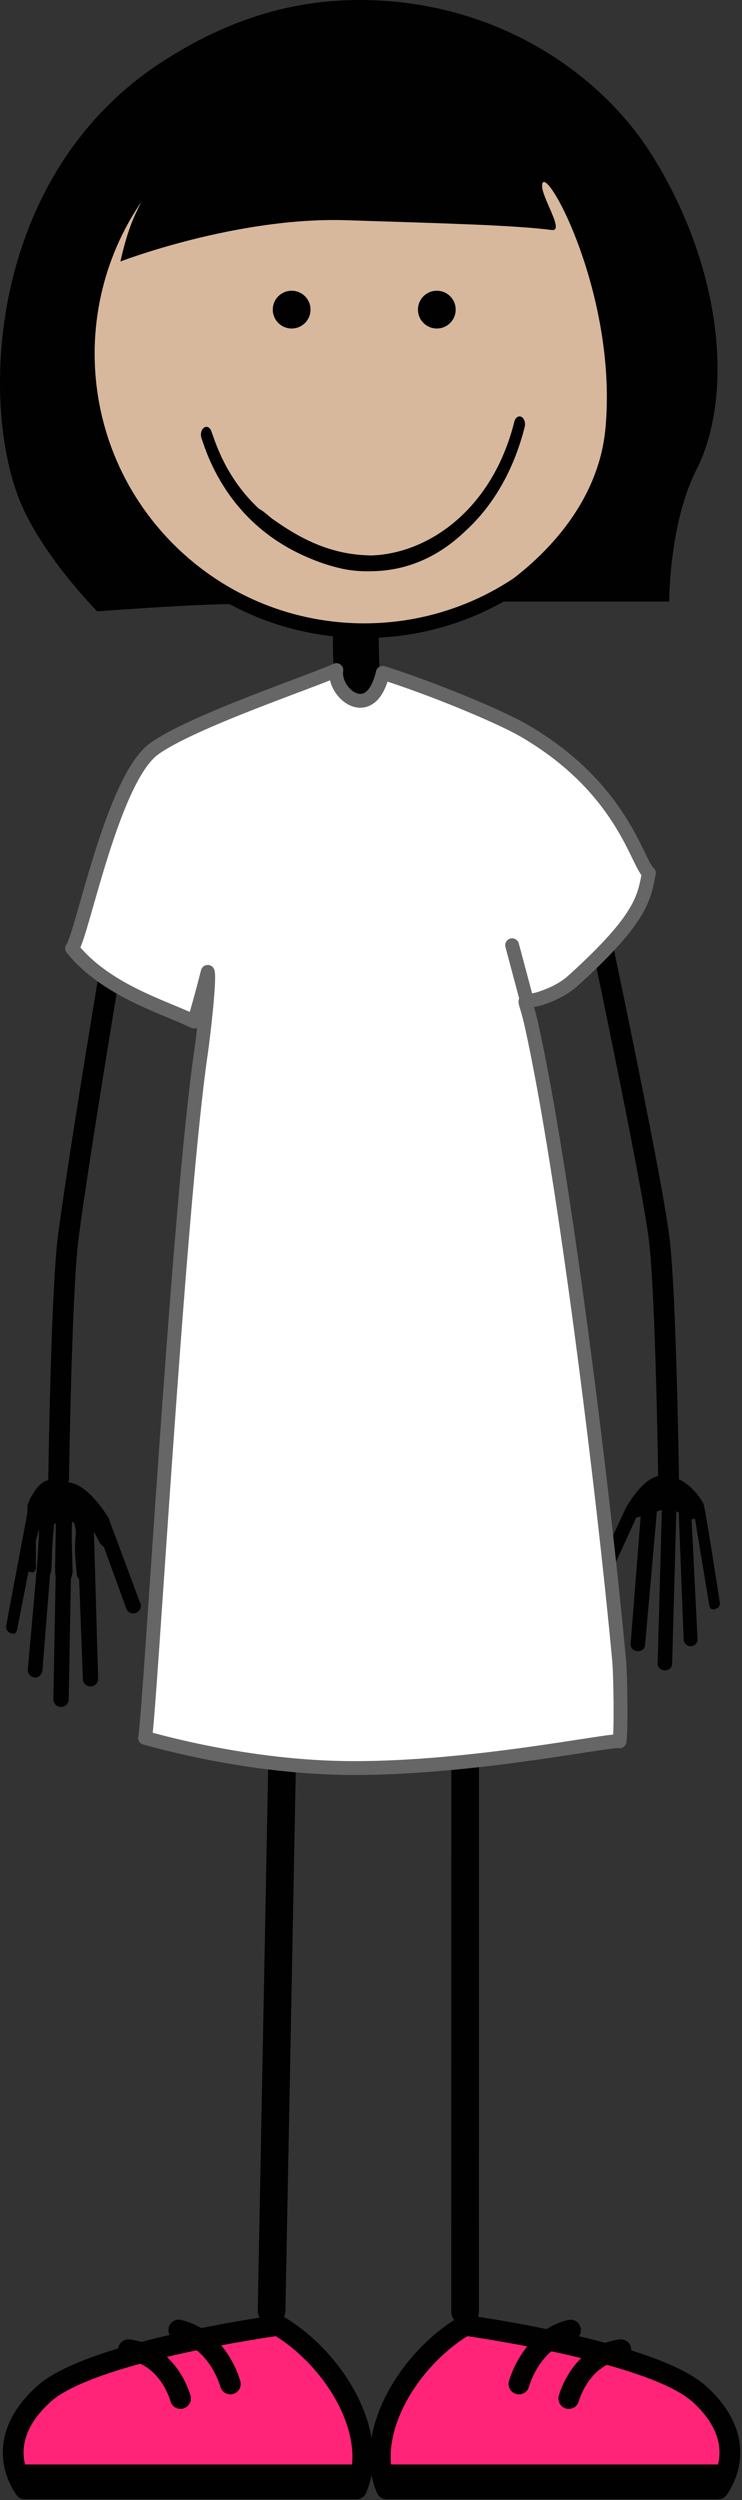 <?xml version="1.0" standalone="no"?>
<!DOCTYPE svg PUBLIC "-//W3C//DTD SVG 1.0//EN" "http://www.w3.org/TR/2001/REC-SVG-20010904/DTD/svg10.dtd">
<svg xmlns="http://www.w3.org/2000/svg" xmlns:xlink="http://www.w3.org/1999/xlink" width="152px" height="512px" viewBox = "0 0 152 512">
<rect x="0" y="0" width="152" height="512" fill="#333333" stroke="none"/>
<g transform="translate(0,512) scale(1,-1)">
	<g id="Layer 1" >
		<path id=""  d="M73.05 2.281c4.816 11.475-4.797 26.840-16.123 33.488c0.000 0.000-38.133-5.227-47.939-14.037c-7.182-6.451-7.799-13.586-3.914-19.451L73.05 2.281L73.05 2.281Z" stroke="rgb(0%,0.392%,0%)" stroke-width="4.252" stroke-linecap="round" stroke-linejoin="round" fill="rgb(100%,14.118%,47.059%)"  />
		<path id=""  d="M74.806 1.281L4.806 1.281L1.806 7.281L74.806 7.281L74.806 1.281Z" fill="rgb(0%,0.392%,0%)"  />
		<path id=""  d="M79.171 2.281c-4.816 11.475 4.797 26.840 16.121 33.488c0.000 0.000 38.135-5.227 47.943-14.037c7.180-6.451 7.799-13.586 3.914-19.451L79.171 2.281L79.171 2.281Z" stroke="rgb(0%,0.392%,0%)" stroke-width="4.252" stroke-linecap="round" stroke-linejoin="round" fill="rgb(100%,14.118%,47.059%)"  />
		<path id=""  d="M77.415 1.281L148.806 1.281L150.415 7.281L77.415 7.281L77.415 1.281Z" fill="rgb(0%,0.392%,0%)"  />
		<path id=""  d="M36.626 34.805c8.184-1.977 10.566-11.045 10.566-11.045" stroke="rgb(0%,0.392%,0%)" stroke-width="4.252" stroke-linecap="round" stroke-linejoin="round" fill="none"  />
		<path id=""  d="M26.317 30.777c8.346-1.113 10.662-9.990 10.662-9.990" stroke="rgb(0%,0.392%,0%)" stroke-width="4.252" stroke-linecap="round" stroke-linejoin="round" fill="none"  />
		<path id=""  d="M116.872 34.805c-8.186-1.977-10.566-11.045-10.566-11.045" stroke="rgb(0%,0.392%,0%)" stroke-width="4.252" stroke-linecap="round" stroke-linejoin="round" fill="none"  />
		<path id=""  d="M127.181 30.777c-8.346-1.113-10.662-9.990-10.662-9.990" stroke="rgb(0%,0.392%,0%)" stroke-width="4.252" stroke-linecap="round" stroke-linejoin="round" fill="none"  />
		<path id=""  d="M70.747 362.61c0.000 3.122-0.137 6.308-0.270 9.386c-0.131 3.121-0.271 6.346-0.271 9.547L70.206 381.543c0.000 1.207 1.205 1.181 2.684 1.181c1.482 0.000 2.682 0.026 2.682-1.181L75.572 381.543c0.000-3.127 0.137-6.314 0.270-9.395c0.135-3.118 0.270-6.340 0.270-9.538L76.112 362.61c0.000-1.205-1.199-2.181-2.682-2.181c-1.483 0.000-2.683 0.976-2.683 2.181L70.747 362.61Z" stroke="rgb(0%,0.392%,0%)" stroke-width="4.03" fill="rgb(0%,0.392%,0%)"  />
		<path id="skin"  d="M114.738 399.452c22.156 22.156 22.156 58.079 0.000 80.235c-22.156 22.156-58.079 22.156-80.235 0.000c-22.156-22.156-22.156-58.079 0.000-80.235c22.156-22.156 58.079-22.156 80.235 0.000" stroke="rgb(0%,0.392%,0%)" stroke-width="3" fill="rgb(84.706%,72.157%,61.569%)"  />
		<path id=""  d="M87.116 448.59c0.000-1.309 1.059-2.371 2.365-2.371c1.312 0.000 2.368 1.062 2.368 2.371c0.000 1.310-1.057 2.369-2.368 2.369c-1.306 0.000-2.365-1.060-2.365-2.369L87.116 448.59Z" stroke="rgb(0%,0.392%,0%)" stroke-width="3" fill="rgb(0%,0.392%,0%)"  />
		<path id=""  d="M57.376 448.59c0.000-1.309 1.062-2.371 2.366-2.371c1.313 0.000 2.370 1.062 2.370 2.371c0.000 1.310-1.057 2.369-2.370 2.369c-1.304 0.000-2.366-1.060-2.366-2.369Z" stroke="rgb(0%,0.392%,0%)" stroke-width="3" fill="rgb(0%,0.392%,0%)"  />
		<path id=""  d="M105.271 295.948L110.271 283.948" stroke="rgb(0%,0%,0%)" stroke-width="2.835" stroke-linecap="round" stroke-linejoin="round" fill="rgb(39.216%,73.725%,27.451%)"  />
		<path id=""  d="M22.513 313.285c0.000 0.000-6.877-41.404-8.574-55.031c-1.381-11.088-1.926-49.000-1.926-49.000" stroke="rgb(0%,0.392%,0%)" stroke-width="4.252" stroke-linecap="round" stroke-linejoin="round" fill="none"  />
		<path id=""  d="M144.091 204.086c-2.195 3.977-6.055 6.156-8.941 5.705c-3.699-0.576-6.742-6.357-6.932-6.604L121.777 189.343c-0.475-0.604-0.320-1.451 0.348-1.895c0.668-0.444 1.596-0.312 2.070 0.289L130.34 201.202L131.246 201.436L129.189 175.397c-0.115-0.742 0.447-1.436 1.258-1.551c0.484-0.070 0.943 0.082 1.268 0.375c0.217 0.195 0.367 0.455 0.416 0.758L134.52 201.92c0.025 0.170 0.006 0.338-0.037 0.500c0.395 0.146 0.764 0.270 1.098 0.365L134.716 171.305c-0.018-0.748 0.631-1.377 1.449-1.402c0.426-0.016 0.814 0.135 1.090 0.385c0.258 0.234 0.424 0.559 0.432 0.922L138.546 202.513c1.139-0.816 0.387 0.125 0.504-0.500L140.048 176.214c0.070-0.748 0.676-1.418 1.490-1.361c0.363 0.025 0.686 0.168 0.926 0.387c0.299 0.270 0.467 0.652 0.428 1.066L141.675 200.833L142.366 200.989L145.311 183.137c0.203-0.668 0.436-0.854 1.164-0.678c0.236 0.057 0.441 0.170 0.604 0.316c0.334 0.305 0.484 0.762 0.348 1.213c-0.002 0.002-3.014 19.635-3.336 20.098L144.091 204.086Z" fill="rgb(0%,0.392%,0%)"  />
		<path id=""  d="M121.501 327.428c0.000 0.000 11.840-55.547 13.537-69.174c1.381-11.088 1.924-49.000 1.924-49.000" stroke="rgb(0%,0.392%,0%)" stroke-width="4.252" stroke-linecap="round" stroke-linejoin="round" fill="none"  />
		<path id=""  d="M58.188 171.809L55.634 38.803" stroke="rgb(0%,0.392%,0%)" stroke-width="5.669" stroke-linecap="round" stroke-linejoin="round" fill="none"  />
		<path id=""  d="M95.29 166.67L95.271 38.627" stroke="rgb(0%,0.392%,0%)" stroke-width="5.669" stroke-linecap="round" stroke-linejoin="round" fill="none"  />
		<path id=""  d="M108.938 301.797c-1.684 7.631-2.350 4.326 1.865 5.760c1.406 0.479 4.246 1.484 6.588 3.602c14.305 12.936 14.516 17.066 15.539 22.039c-2.443 1.971-5.271 17.387-25.629 29.199c-5.164 2.996-19.531 8.889-28.895 11.799c-2.410-10.531-10.254-4.203-9.504 0.574c-4.428-2.129-29.537-10.479-37.352-16.143c-8.562-6.213-14.760-38.357-16.781-40.842c6.955-8.662 18.896-12.023 25.000-15.000c1.500 5.000 2.787 10.178 2.787 10.178c0.441-1.457-0.812-12.578-1.391-16.555c-4.709-32.383-10.592-137.871-11.463-140.314c0.939-0.197 20.676-6.178 42.766-6.191c24.947-0.016 52.621 5.930 54.457 5.480c0.338 2.908 0.168 13.723-0.096 16.570c-3.129 33.807-11.230 99.672-17.891 129.844L108.938 301.797Z" stroke="rgb(40%,40%,40%)" stroke-width="2.835" stroke-linecap="round" stroke-linejoin="round" fill="rgb(100%,100%,100%)"  />
		<path id=""  d="M104.909 318.414L107.804 307.557" stroke="rgb(40%,40%,40%)" stroke-width="2.835" stroke-linecap="round" stroke-linejoin="round" fill="rgb(100%,100%,100%)"  />
		<path id=""  d="M133.63 480.107c-10.674 17.134-32.382 31.893-59.947 31.893c-14.108 0.000-27.067-4.080-40.073-12.399c-35.634-22.790-37.836-69.069-29.705-89.778c4.479-11.409 16.022-23.030 16.022-23.030c0.000 0.000 33.471 2.534 31.040 1.002L35.992 398.374L30.652 405.535c0.309 0.715-1.230 1.817-4.266 5.024c-1.090 1.150-0.943 2.557-2.318 4.068c-4.598 6.462-7.701 19.156-5.623 33.466c2.843 19.564 10.477 24.886 13.617 28.245c0.000 0.000-1.522-2.255-4.323-8.175c-1.900-4.022-3.067-9.713-3.067-9.713c0.000 0.000 23.840 9.174 46.321 8.449c20.890-0.675 34.046-1.002 42.057-2.003c2.626-0.328-2.003 6.529-2.003 9.011c0.000 6.008 15.515-21.628 12.992-49.538c-2.094-23.168-26.010-35.574-26.010-35.574L137.082 388.795c0.000 0.000 0.000 16.021 5.541 26.918c7.722 15.185 5.474 41.173-8.993 64.394Z" fill="rgb(0%,0.392%,0%)"  />
		<path id="mouth_1"  d="M75.681 395.015c-9.540 0.000-17.788 4.829-24.088 10.763c-0.604 0.568-0.424 1.571 0.204 2.111c0.896 0.771 3.241-1.613 3.914-2.093c5.981-4.267 12.362-7.575 20.786-7.549c7.045 0.022 14.600 4.334 18.815 8.388c0.598 0.574 1.388 0.945 2.056 0.453c0.667-0.491 0.208-1.450-0.346-2.068c-4.757-5.322-11.583-9.757-20.432-9.993c-0.304-0.008-0.607-0.012-0.910-0.012L75.681 395.015Z" fill="rgb(0%,0%,0%)"  />
		<path id="mouth_2"  d="M68.604 395.896c-20.690 5.753-25.949 22.254-27.327 26.362L41.277 422.258c-0.277 0.794-0.049 1.762 0.504 2.156L41.781 424.414c0.560 0.397 1.234 0.073 1.512-0.723L43.293 423.691c1.433-3.970 5.788-18.896 25.746-24.636L69.039 399.055c1.961-0.553 4.033-0.836 6.154-0.836L75.193 398.219c12.112 0.000 25.607 9.142 30.173 27.437L105.366 425.656c0.209 0.836 0.853 1.273 1.439 0.971L106.805 426.628c0.586-0.299 0.888-1.217 0.681-2.058L107.486 424.57c-5.036-19.948-19.468-29.569-32.293-29.569L75.193 395.001c-2.258-0.001-4.477 0.298-6.589 0.895L68.604 395.896Z" fill="rgb(0%,0.392%,0%)"  />
		<path id="handOpen"  d="M5.976 203.685c0.127 0.394 0.426 1.058 0.791 1.574c2.510 4.458 5.039 3.153 8.059 2.462c3.869-0.886 7.500-7.077 7.689-7.375L28.605 183.994c0.473-0.726 0.268-1.697-0.459-2.166c-0.727-0.473-1.699-0.267-2.168 0.458L20.183 198.184L19.238 198.508L20.097 168.341c0.086-0.862-0.543-1.628-1.402-1.714c-0.514-0.051-0.990 0.150-1.316 0.507c-0.217 0.237-0.363 0.548-0.398 0.898L15.814 199.262c-0.018 0.196 0.012 0.391 0.062 0.577c-0.408 0.189-0.791 0.355-1.137 0.485L14.071 163.949c-0.020-0.867-0.734-1.551-1.600-1.536c-0.449 0.009-0.848 0.206-1.127 0.512c-0.262 0.284-0.418 0.668-0.410 1.087L11.6 200.181c-1.237-0.873-0.401 0.169-0.553-0.545L8.699 169.928c-0.111-0.860-0.779-1.597-1.639-1.482c-0.381 0.048-0.713 0.232-0.953 0.498c-0.301 0.330-0.461 0.782-0.398 1.258L8.221 198.43L7.5 198.654L3.502 178.227c-0.246-0.759-0.502-0.958-1.262-0.712c-0.246 0.082-0.457 0.223-0.621 0.400c-0.334 0.370-0.471 0.909-0.305 1.420L5.801 203.172c0.027 0.067 0.043 0.130 0.068 0.198L5.976 203.685Z" fill="rgb(0%,0.392%,0%)"  />
		<path id="handClosed"  d="M5.828 204.255c0.127 0.394 0.426 1.058 0.791 1.574c2.510 4.458 5.039 3.153 8.059 2.462c3.869-0.886 7.500-7.077 7.689-7.375L23.055 197.217c0.473-0.726 0.268-1.697-0.459-2.166c-0.727-0.473-1.699 0.272-2.168 0.997L19.034 198.754L19.089 199.078L18.948 189.964c0.086-0.862-0.543-1.628-1.402-1.714c-0.611-0.061-1.455 0.112-1.750 0.982c-0.104 0.304-0.352 3.529-0.372 3.880c-0.131 2.261 0.025 3.895 0.025 3.895c0.350 2.355-0.513 3.757-0.858 3.887L14.87 190.242c-0.071-1.755-0.807-2.241-1.672-2.242c-1.191 0.000-1.750 0.686-1.812 1.096c-0.162 1.081-0.073 3.349-0.073 3.349L11.452 200.753c-1.237-0.875-0.401 0.167-0.553-0.547L10.55 190.861c-0.111-0.860-0.208-2.000-1.638-1.846c-0.382 0.041-0.713 0.232-0.953 0.498c-0.301 0.330-0.461 0.782-0.398 1.258L8.073 198.999L7.352 196.527L7.354 190.796c-0.246-0.759-0.502-0.958-1.262-0.712c-0.246 0.082-0.457 0.223-0.621 0.400c-0.334 0.370-0.471 0.909-0.305 1.420L5.653 203.742c0.027 0.067 0.043 0.130 0.068 0.198L5.828 204.255Z" fill="rgb(0%,0.392%,0%)"  />
	</g>
</g>
</svg>
